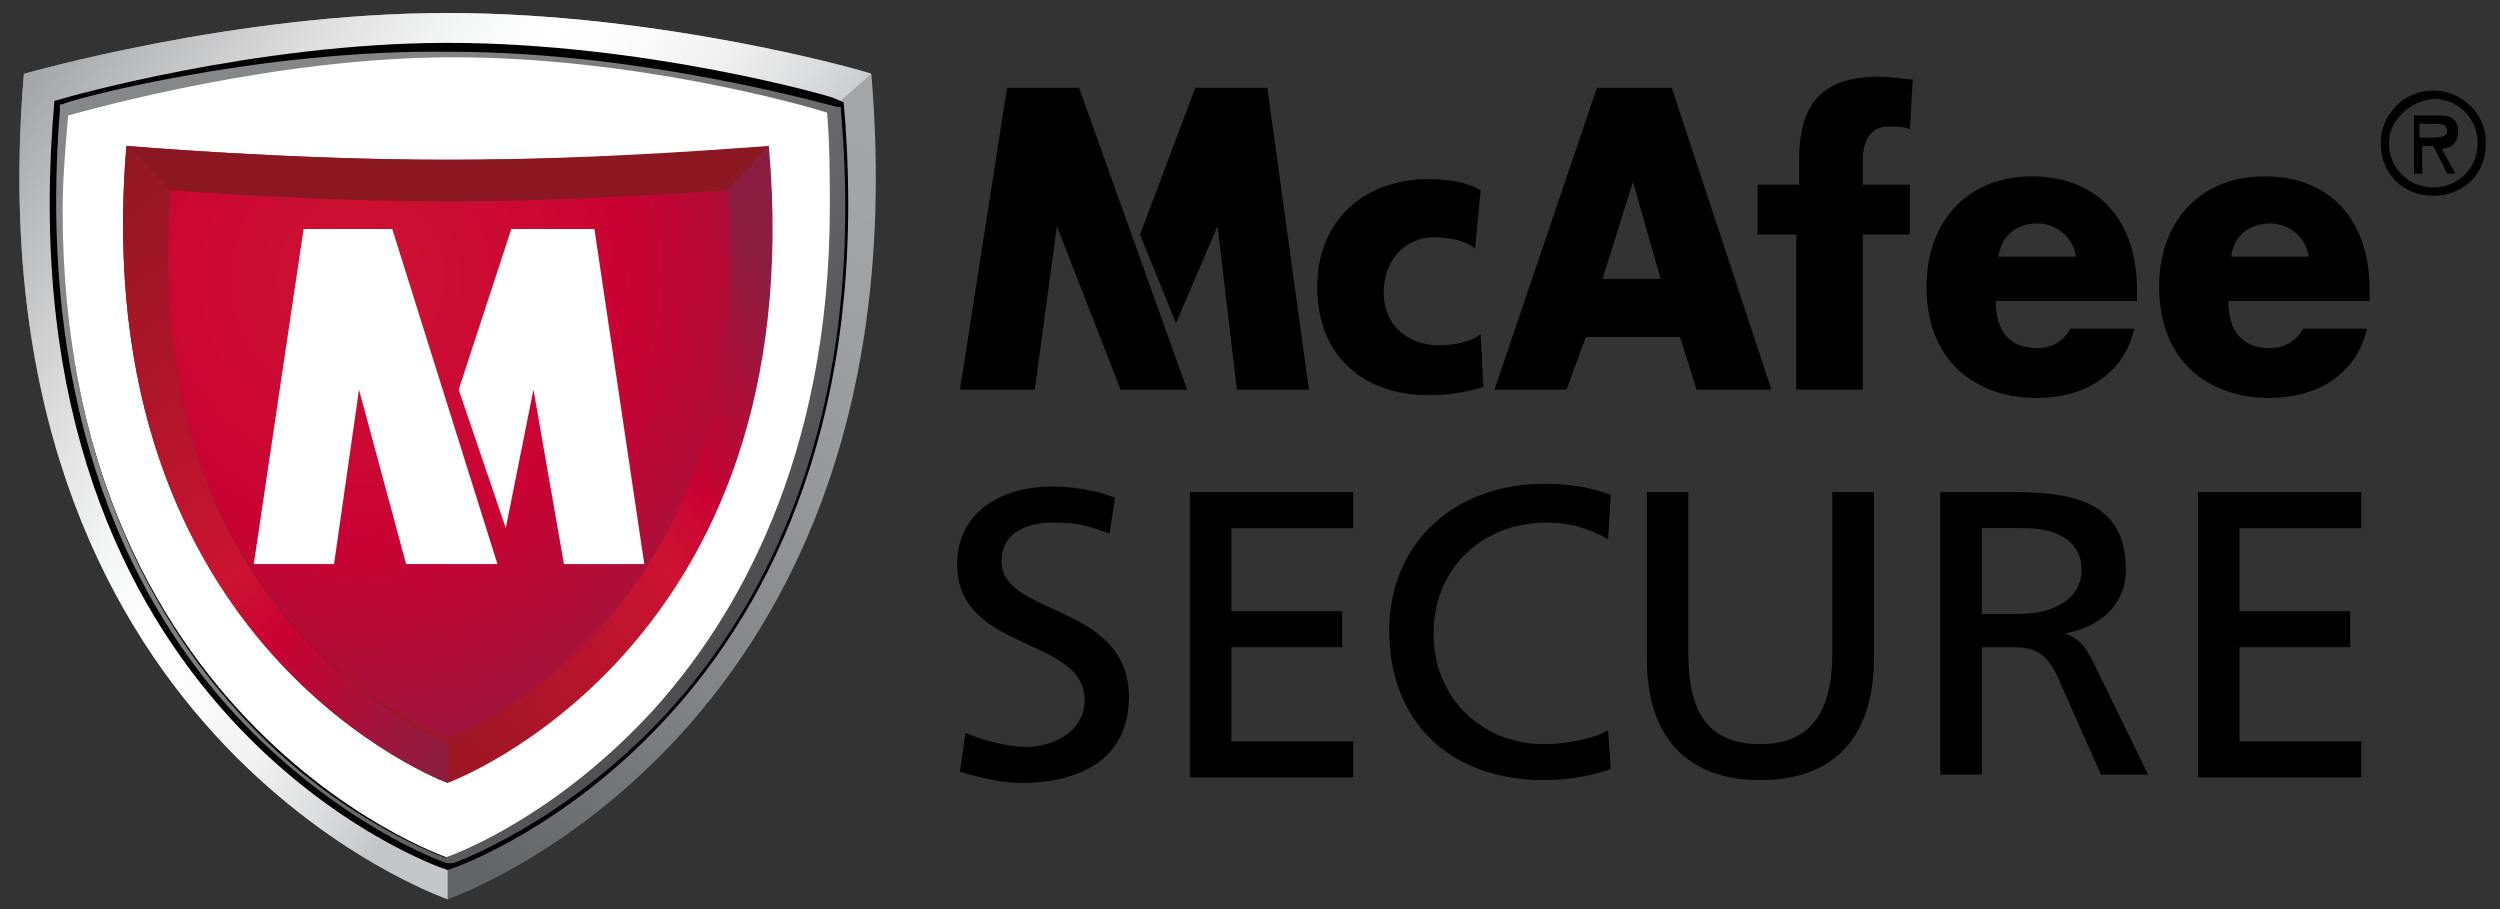 <?xml version="1.0" encoding="UTF-8"?> <svg xmlns="http://www.w3.org/2000/svg" width="55" height="20" viewBox="0 0 55 20" fill="none"><rect x="0" y="0" width="55" height="20" fill="#333333" stroke="none"/><path d="M9.848 19.783C9.848 19.783 -0.693 16.188 0.526 1.626C0.526 1.626 5.156 0.286 9.848 0.286C14.539 0.286 19.048 1.565 19.17 1.626C20.388 16.188 9.848 19.783 9.848 19.783Z" fill="url(#paint0_linear_116_200)"></path><path d="M9.848 19.783C9.848 19.783 -0.693 16.188 0.526 1.626C0.526 1.626 5.156 0.286 9.848 0.286C14.539 0.286 19.048 1.565 19.17 1.626L18.195 2.479L9.848 18.869V19.783Z" fill="url(#paint1_linear_116_200)"></path><path d="M9.848 18.869C9.848 18.869 0.343 15.64 1.439 2.418C1.439 2.418 5.643 1.2 9.848 1.2C14.113 1.2 18.195 2.357 18.317 2.418C19.413 15.64 9.848 18.869 9.848 18.869Z" fill="white" stroke="black" stroke-width="0.514" stroke-linecap="round"></path><path d="M9.848 18.869C9.848 18.869 0.343 15.64 1.439 2.418C1.439 2.418 5.643 1.2 9.848 1.2C14.113 1.2 18.195 2.357 18.317 2.418C19.413 15.64 9.848 18.869 9.848 18.869Z" fill="white"></path><path d="M1.378 2.296H1.318V2.418C0.769 9.303 3.084 13.446 5.156 15.7C7.41 18.138 9.787 18.991 9.848 18.991H9.908H9.969C9.969 18.991 12.406 18.138 14.661 15.7C16.732 13.446 19.109 9.303 18.499 2.418V2.357H18.438C18.378 2.357 14.234 1.139 9.908 1.139C5.643 1.078 1.378 2.235 1.378 2.296ZM9.969 1.26C13.93 1.26 17.646 2.296 18.195 2.479C18.256 3.149 18.256 3.941 18.256 4.551C18.256 10.095 16.184 13.629 14.356 15.639C12.285 17.894 10.152 18.747 9.787 18.869C9.482 18.747 7.228 17.894 5.217 15.639C3.389 13.629 1.378 10.156 1.378 4.611C1.378 4.002 1.439 3.21 1.5 2.54C2.171 2.357 6.131 1.26 9.969 1.26Z" fill="url(#paint2_linear_116_200)"></path><path d="M9.848 17.224C9.848 17.224 1.866 14.299 2.78 3.21C2.78 3.21 6.314 3.515 9.848 3.515C13.382 3.515 16.854 3.271 16.915 3.21C17.89 14.299 9.848 17.224 9.848 17.224Z" fill="url(#paint3_linear_116_200)"></path><path d="M9.848 16.249C9.848 16.249 2.963 13.751 3.755 4.124C3.755 4.124 6.801 4.368 9.848 4.368C12.894 4.368 15.88 4.124 16.002 4.124C16.794 13.751 9.848 16.249 9.848 16.249Z" fill="url(#paint4_radial_116_200)"></path><path d="M16.915 3.21C16.793 3.21 13.381 3.515 9.847 3.515C6.314 3.515 2.78 3.21 2.78 3.21L3.755 4.185C3.755 4.185 6.801 4.429 9.847 4.429C12.894 4.429 15.879 4.185 16.001 4.185L16.915 3.21Z" fill="#8B1820"></path><path d="M9.848 17.224C9.848 17.224 1.866 14.299 2.78 3.21L3.755 4.185C2.963 13.751 9.848 16.31 9.848 16.31V17.224Z" fill="url(#paint5_linear_116_200)"></path><path d="M5.583 12.41L6.679 5.038H8.629L10.944 12.41H8.934L7.898 8.572L7.349 12.41H5.583Z" fill="white"></path><path d="M11.249 5.038H13.077L14.174 12.41H12.407L11.736 8.572L11.127 11.618L10.091 8.572L11.249 5.038Z" fill="white"></path><path d="M26.116 8.572H24.653L23.252 4.977L22.765 8.572H21.119L22.155 1.931H23.739L26.116 8.572ZM25.08 5.16L26.298 1.931H27.882L28.796 8.572H27.212L26.786 4.977L25.872 7.11L25.08 5.16Z" fill="black"></path><path d="M34.889 7.414L34.463 8.572H32.878L35.133 1.931H36.778L38.971 8.572H37.326L36.961 7.414H34.889ZM35.925 4.002L35.255 6.135H36.534L35.925 4.002Z" fill="black"></path><path d="M47.014 6.622H43.907C43.907 7.292 44.211 7.658 44.82 7.658C45.125 7.658 45.369 7.536 45.552 7.231H46.953C46.831 7.78 46.526 8.145 46.161 8.389C45.795 8.633 45.308 8.755 44.82 8.755C43.419 8.755 42.383 7.902 42.383 6.318C42.383 4.794 43.358 3.88 44.699 3.88C46.161 3.88 47.014 4.855 47.014 6.378V6.622ZM45.673 5.647C45.612 5.221 45.247 4.916 44.82 4.916C44.394 4.916 44.028 5.16 43.967 5.647H45.673Z" fill="black"></path><path d="M52.132 6.622H49.024C49.024 7.292 49.329 7.658 49.938 7.658C50.243 7.658 50.487 7.536 50.669 7.231H52.071C51.949 7.78 51.644 8.145 51.279 8.389C50.913 8.633 50.426 8.755 49.938 8.755C48.537 8.755 47.501 7.902 47.501 6.318C47.501 4.794 48.476 3.88 49.816 3.88C51.279 3.88 52.132 4.855 52.132 6.378V6.622ZM50.791 5.647C50.73 5.221 50.365 4.916 49.938 4.916C49.512 4.916 49.146 5.16 49.085 5.647H50.791Z" fill="black"></path><path d="M52.376 3.149C52.376 2.54 52.863 1.992 53.533 1.992C54.142 1.992 54.691 2.479 54.691 3.149C54.691 3.82 54.203 4.307 53.533 4.307C52.863 4.307 52.376 3.82 52.376 3.149ZM52.558 3.149C52.558 3.698 52.985 4.124 53.533 4.124C54.081 4.124 54.508 3.698 54.508 3.149C54.508 2.601 54.081 2.174 53.533 2.174C52.985 2.235 52.558 2.662 52.558 3.149ZM54.021 3.82H53.838L53.533 3.21H53.289V3.82H53.107V2.54H53.655C53.899 2.54 54.081 2.601 54.081 2.906C54.081 3.149 53.899 3.271 53.716 3.271L54.021 3.82ZM53.228 2.723V3.027H53.411C53.594 3.027 53.838 3.027 53.838 2.906C53.838 2.723 53.716 2.723 53.533 2.723H53.228Z" fill="black"></path><path d="M39.52 5.16H38.667V4.063H39.581V3.515C39.581 2.174 40.19 1.687 41.348 1.687C41.652 1.687 41.896 1.748 42.079 1.748L42.018 2.845C41.896 2.784 41.774 2.784 41.53 2.784C41.165 2.784 40.982 3.088 40.982 3.515V4.063H42.018V5.16H40.982V8.572H39.52V5.16Z" fill="black"></path><path d="M24.409 11.74C23.922 11.558 23.678 11.497 23.191 11.497C22.642 11.497 22.033 11.679 22.033 12.35C22.033 13.568 24.836 13.264 24.836 15.335C24.836 16.676 23.8 17.224 22.46 17.224C22.033 17.224 21.546 17.102 21.119 16.98L21.241 16.127C21.546 16.249 22.094 16.432 22.582 16.432C23.13 16.432 23.861 16.127 23.861 15.396C23.861 13.995 21.058 14.36 21.058 12.411C21.058 11.314 21.972 10.705 23.13 10.705C23.556 10.705 24.044 10.765 24.531 10.948L24.409 11.74Z" fill="black"></path><path d="M26.177 10.826H29.771V11.618H27.09V13.446H29.528V14.238H27.09V16.31H29.771V17.102H26.177V10.826Z" fill="black"></path><path d="M35.377 11.862C34.95 11.618 34.524 11.497 34.036 11.497C32.574 11.497 31.538 12.532 31.538 13.934C31.538 15.396 32.635 16.371 33.975 16.371C34.463 16.371 35.072 16.249 35.377 16.066L35.438 16.919C34.95 17.102 34.341 17.163 33.975 17.163C31.904 17.163 30.563 15.883 30.563 13.873C30.563 11.923 32.026 10.644 33.975 10.644C34.463 10.644 34.95 10.704 35.438 10.887L35.377 11.862Z" fill="black"></path><path d="M41.226 14.482C41.226 16.249 40.312 17.163 38.728 17.163C37.143 17.163 36.23 16.249 36.23 14.482V10.826H37.143V14.36C37.143 15.579 37.509 16.371 38.728 16.371C39.946 16.371 40.312 15.518 40.312 14.36V10.826H41.226V14.482Z" fill="black"></path><path d="M42.688 10.826H44.272C45.552 10.826 46.77 11.009 46.77 12.532C46.77 13.324 46.161 13.812 45.43 13.934C45.734 14.055 45.856 14.177 46.039 14.543L47.258 17.041H46.222L45.247 14.847C44.942 14.238 44.638 14.238 44.15 14.238H43.602V17.041H42.688V10.826ZM43.602 13.507H44.394C45.247 13.507 45.795 13.142 45.795 12.532C45.795 11.984 45.369 11.618 44.516 11.618H43.602V13.507Z" fill="black"></path><path d="M48.354 10.826H51.949V11.618H49.268V13.446H51.705V14.238H49.268V16.31H51.949V17.102H48.354V10.826Z" fill="black"></path><path d="M32.452 5.465C32.208 5.282 31.904 5.221 31.538 5.221C30.929 5.221 30.441 5.708 30.441 6.439C30.441 7.171 30.99 7.597 31.66 7.597C31.965 7.597 32.33 7.536 32.574 7.353L32.635 8.511C32.269 8.633 31.843 8.694 31.416 8.694C30.015 8.694 28.979 7.841 28.979 6.318C28.979 4.794 30.076 3.941 31.416 3.941C31.843 3.941 32.269 4.002 32.574 4.185L32.452 5.465Z" fill="black"></path><defs><linearGradient id="paint0_linear_116_200" x1="4.329" y1="15.741" x2="14.386" y2="-2.98" gradientUnits="userSpaceOnUse"><stop stop-color="#636466"></stop><stop offset="0.037" stop-color="#68696B"></stop><stop offset="0.271" stop-color="#838486"></stop><stop offset="0.509" stop-color="#97989A"></stop><stop offset="0.75" stop-color="#A2A3A5"></stop><stop offset="1" stop-color="#A6A7A9"></stop></linearGradient><linearGradient id="paint1_linear_116_200" x1="13.779" y1="10.374" x2="0.79" y2="1.779" gradientUnits="userSpaceOnUse"><stop stop-color="#C5C6C8"></stop><stop offset="0.095" stop-color="#DCDDDE"></stop><stop offset="0.205" stop-color="#F0F0F0"></stop><stop offset="0.317" stop-color="#FBFBFB"></stop><stop offset="0.433" stop-color="white"></stop><stop offset="0.536" stop-color="#F6F7F7"></stop><stop offset="0.702" stop-color="#DFDFE0"></stop><stop offset="0.909" stop-color="#B9BABB"></stop><stop offset="1" stop-color="#A6A7A9"></stop></linearGradient><linearGradient id="paint2_linear_116_200" x1="17.062" y1="12.806" x2="3.362" y2="3.539" gradientUnits="userSpaceOnUse"><stop stop-color="#4B4B4D"></stop><stop offset="0.232" stop-color="#646466"></stop><stop offset="0.482" stop-color="#77787A"></stop><stop offset="0.737" stop-color="#828385"></stop><stop offset="1" stop-color="#868789"></stop></linearGradient><linearGradient id="paint3_linear_116_200" x1="3.774" y1="12.17" x2="15.489" y2="3.807" gradientUnits="userSpaceOnUse"><stop stop-color="#8B1820"></stop><stop offset="0.607" stop-color="#CC1332"></stop><stop offset="0.708" stop-color="#CA0233"></stop><stop offset="1" stop-color="#8B1E40"></stop></linearGradient><radialGradient id="paint4_radial_116_200" cx="0" cy="0" r="1" gradientUnits="userSpaceOnUse" gradientTransform="translate(7.941 6.112) scale(12.452 12.452)"><stop stop-color="#CC1332"></stop><stop offset="0.461" stop-color="#CA0233"></stop><stop offset="1" stop-color="#8B1E40"></stop></radialGradient><linearGradient id="paint5_linear_116_200" x1="0.388" y1="4.128" x2="10.747" y2="16.076" gradientUnits="userSpaceOnUse"><stop stop-color="#8B1820"></stop><stop offset="0.607" stop-color="#CC1332"></stop><stop offset="0.708" stop-color="#CA0233"></stop><stop offset="1" stop-color="#8B1E40"></stop></linearGradient></defs></svg> 